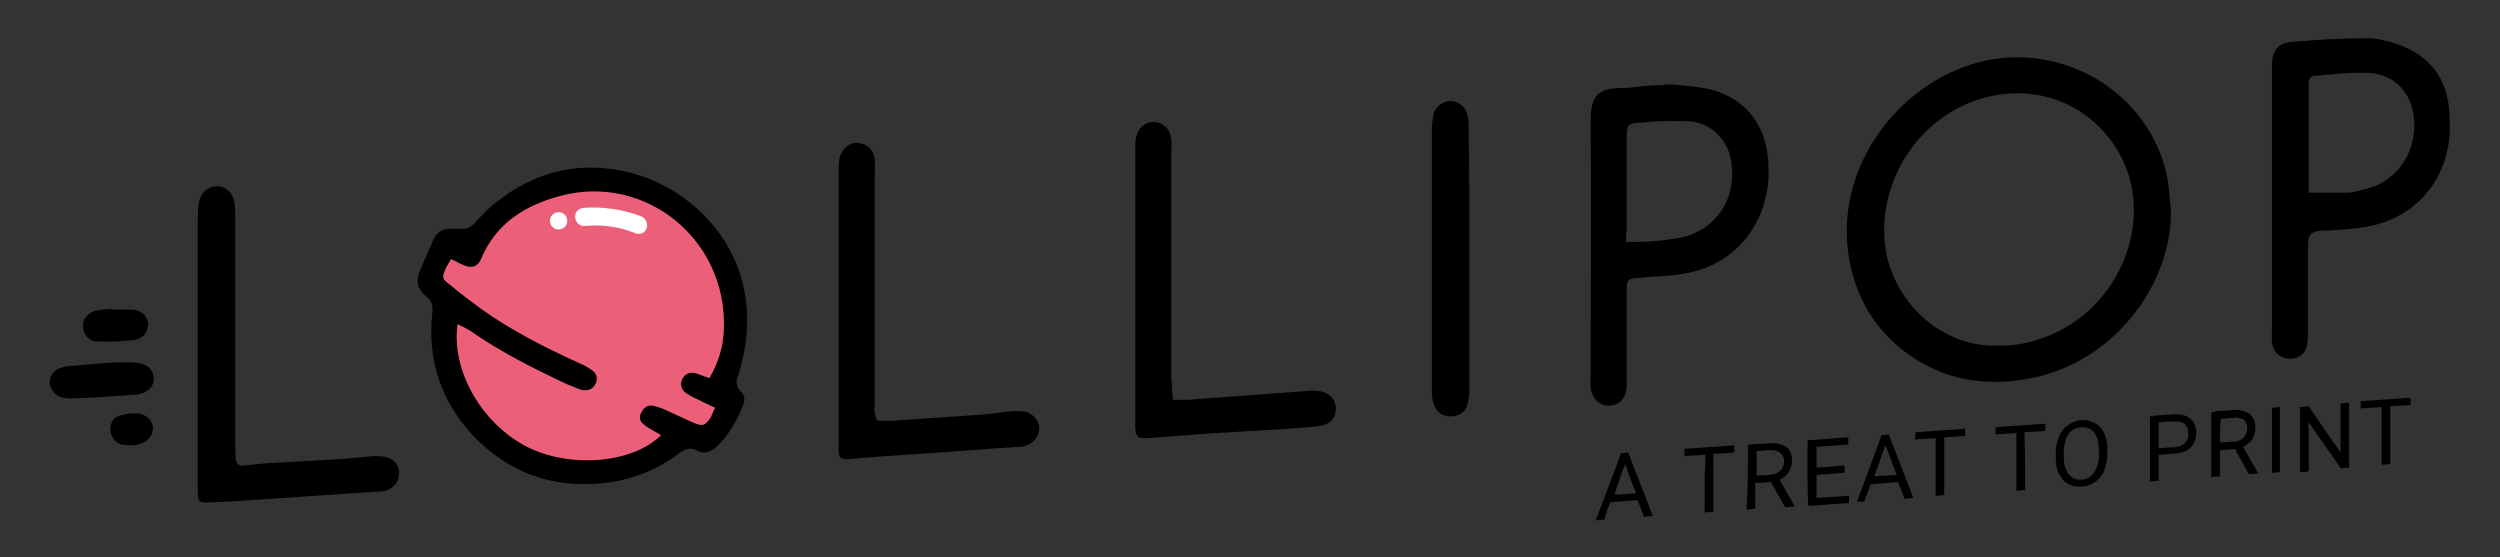 <?xml version="1.0" encoding="utf-8"?>
<!-- Generator: Adobe Illustrator 28.2.0, SVG Export Plug-In . SVG Version: 6.00 Build 0)  -->
<svg version="1.1" id="Layer_1" xmlns="http://www.w3.org/2000/svg" xmlns:xlink="http://www.w3.org/1999/xlink" x="0px" y="0px"
	 viewBox="0 0 346.4 77.2" style="enable-background:new 0 0 346.4 77.2;" xml:space="preserve">
<rect x="0" y="0" width="346.4" height="77.2" fill="#333333" stroke="none"/>
<style type="text/css">
	.st0{fill:#EC5F78;}
	.st1{fill:#FFFFFF;}
</style>
<g>
	<path class="st0" d="M61.2,33.8c2.6,0.8,2.6,0.8,4.1-1.2c4-5.3,9.4-8.2,16-8.4c6-0.2,11.2,2.2,15.4,6.6c3.6,3.9,5.4,8.7,5.5,14
		c0.1,2.8-0.5,5.6-1.6,8.2c-0.3,0.7-0.6,1.3-1,2.3c0.2,0.1,0.5,0.2,0.8,0.4c1.1,0.9,1.2,0.9,0.5,2.1c-0.8,1.4-1.7,2.7-2.5,4
		c-0.5-0.1-0.9-0.1-1.1-0.3c-1.3-0.9-2.3-0.7-3.6,0.3c-6.3,4.6-13.3,5.4-20.4,2.1c-7.1-3.3-11-9-11.9-16.8c-0.2-1.4-0.1-2.9,0-4.3
		c0.1-1.1-0.1-2-1.1-2.6c-0.3-0.2-0.5-0.4-0.8-0.6c-0.5-0.4-0.7-0.9-0.4-1.5c0.2-0.5,0.5-1,0.7-1.5C60.2,35.8,60.7,34.8,61.2,33.8z"
		/>
	<path class="st0" d="M92.3,57.9c0.3,0.2,0.4,0.2,0.4,0.3c1.2,2.4,1.1,2.7-1,4.2c-10.5,7.1-26.5,2.6-29.2-12.4
		c-0.4-2-0.5-4.1,0.3-6.2c0.1-0.3,0.3-0.7,0.5-1c0.1-0.1,0.4-0.2,0.5-0.2c0.2,0.1,0.3,0.3,0.4,0.5c0,0.3,0,0.7-0.1,1.1
		c-0.3,1.4-0.2,2.7,0.2,4c2.4,8.7,8.5,13.4,17,13.3c3.3,0,6.5-1,9.4-2.6C91.2,58.6,91.7,58.2,92.3,57.9z"/>
	<circle class="st1" cx="77.4" cy="30.6" r="1.2"/>
	<g>
		<g>
			<path d="M324.3,62.7c0-2.3,0-4.5,0-6.8c0.4,0,0.8-0.1,1.2-0.1c0,3,0,6,0,9c-0.3,0-0.7,0-1,0.1c-0.2,0-0.2-0.1-0.3-0.2
				c-0.6-0.9-1.2-1.8-1.8-2.6c-0.8-1.1-1.5-2.2-2.3-3.3c-0.1-0.1-0.1-0.2-0.2-0.3c-0.1,0.4,0,0.8,0,1.2c0,0.4,0,0.8,0,1.1
				s0,0.8,0,1.1c0,0.4,0,0.7,0,1.1c0,0.4,0,0.8,0,1.1c0,0.4,0,0.8,0,1.2c-0.4,0.1-0.8,0.1-1.2,0.1c0-3,0-6,0-9
				c0.4,0,0.7-0.1,1.1-0.1c0.1,0,0.1,0,0.2,0.1c0.1,0.1,0.1,0.1,0.1,0.2c1.4,2,2.7,4,4.1,5.9C324.1,62.5,324.2,62.6,324.3,62.7
				C324.3,62.7,324.3,62.7,324.3,62.7z"/>
			<path d="M242.2,61.6c1.1-0.1,2.2-0.1,3.3-0.2c0.3,0,0.6,0,0.9,0.1c1.2,0.2,1.9,1,1.9,2.2c0,1.1-0.4,2-1.4,2.6
				c-0.1,0.1-0.2,0.1-0.3,0.2c0.7,1.2,1.4,2.5,2.1,3.7c-0.5,0-0.9,0.1-1.3,0.1c-0.1-0.1-0.1-0.2-0.2-0.3c-0.6-1-1.1-2-1.7-3
				c-0.1-0.2-0.2-0.3-0.4-0.2c-0.5,0.1-1,0.1-1.5,0.1c-0.1,0-0.2,0-0.4,0c0,1.2,0,2.4,0,3.6c-0.4,0-0.8,0.1-1.2,0.1
				C242.2,67.6,242.2,64.6,242.2,61.6z M243.4,65.9c0.8-0.1,1.6,0,2.4-0.2c0.8-0.2,1.3-0.8,1.4-1.6c0.1-0.9-0.5-1.6-1.4-1.7
				c-0.8-0.1-1.6,0.1-2.4,0.1C243.4,63.6,243.4,64.7,243.4,65.9z"/>
			<path d="M309.7,62.2c-0.7,0.1-1.4,0.1-2.1,0.2c0,0.6,0,1.2,0,1.8c0,0.6,0,1.2,0,1.8c-0.4,0-0.8,0.1-1.2,0.1c0-3,0-6,0-9
				c0.2,0,0.4,0,0.5-0.1c0.9-0.1,1.8-0.1,2.7-0.2c0.3,0,0.7,0,1,0.1c1.2,0.2,1.9,1,1.9,2.3c0,1.1-0.4,1.9-1.3,2.5
				c-0.1,0.1-0.2,0.1-0.4,0.2c0.7,1.2,1.4,2.5,2.1,3.7c-0.5,0-0.9,0.1-1.3,0.1C311,64.6,310.3,63.4,309.7,62.2z M307.6,61.3
				c0.1,0,0.1,0,0.1,0c0.7,0,1.3-0.1,2-0.1c1.2-0.2,1.9-1.2,1.6-2.4c-0.1-0.4-0.4-0.7-0.8-0.8c-0.3-0.1-0.6-0.2-0.9-0.1
				c-0.6,0-1.1,0.1-1.7,0.1c-0.1,0-0.2,0-0.2,0.1C307.6,59.1,307.6,60.2,307.6,61.3z"/>
			<path d="M292,62.6c0,0.9-0.1,1.7-0.4,2.5c-0.9,2.2-3,2.6-4.4,2.2c-0.8-0.2-1.3-0.7-1.7-1.3c-0.4-0.6-0.6-1.2-0.6-1.9
				c-0.1-0.9-0.1-1.8,0.1-2.7c0.3-1.1,0.7-2,1.7-2.6c0.9-0.6,2-0.8,3-0.4c1.1,0.3,1.8,1.2,2.1,2.3C292,61.3,292,61.9,292,62.6z
				 M290.8,62.6c0-0.2,0-0.4,0-0.6c0-0.6-0.1-1.1-0.4-1.7c-0.2-0.5-0.6-0.8-1.1-1c-0.9-0.3-2,0-2.6,0.7c-0.3,0.4-0.5,0.9-0.6,1.4
				c-0.2,0.9-0.2,1.7-0.1,2.6c0,0.5,0.2,1,0.5,1.5c0.3,0.5,0.7,0.8,1.2,0.9c0.9,0.2,1.9,0,2.5-1c0.2-0.3,0.3-0.6,0.4-0.9
				C290.8,63.9,290.9,63.3,290.8,62.6z"/>
			<path d="M299.1,66.6c-0.4,0-0.8,0.1-1.2,0.1c0-3,0-6,0-9c0.2,0,0.4,0,0.6-0.1c1-0.1,1.9-0.1,2.9-0.2c0.3,0,0.7,0,1,0.1
				c1.1,0.2,2,1.1,1.9,2.6c-0.1,1.9-1.4,2.6-2.6,2.7c-0.8,0.1-1.5,0.1-2.3,0.2c-0.1,0-0.2,0-0.3,0c0,0.6,0,1.2,0,1.8
				C299.1,65.4,299.1,66,299.1,66.6z M299.1,62.1c0.5,0,1-0.1,1.5-0.1c0.4,0,0.7,0,1.1-0.1c0.8-0.1,1.3-0.6,1.5-1.4
				c0-0.2,0-0.4,0-0.6c0-0.8-0.5-1.4-1.3-1.5c-0.4,0-0.8,0-1.2,0c-0.5,0-1.1,0.1-1.6,0.1C299.1,59.7,299.1,60.9,299.1,62.1z"/>
			<path d="M250.5,61c1.9-0.1,3.7-0.3,5.6-0.4c0,0.3,0,0.6,0,1c-1.5,0.1-2.9,0.2-4.4,0.3c0,1,0,1.9,0,2.9c1.3-0.1,2.6-0.2,3.9-0.3
				c0,0.3,0,0.6,0,1c-1.3,0.1-2.6,0.2-3.9,0.3c0,1.1,0,2.1,0,3.2c1.5-0.1,3-0.2,4.5-0.3c0,0.3,0,0.6,0,1c-1.9,0.1-3.8,0.3-5.6,0.4
				C250.4,69.8,250.4,61.5,250.5,61z"/>
			<path d="M224.6,62.8c0.4,0,0.7-0.1,1-0.1c1.1,2.9,2.3,5.8,3.4,8.8c-0.4,0-0.8,0.1-1.2,0.1c-0.3-0.8-0.6-1.5-0.9-2.3
				c-1.3,0.1-2.5,0.2-3.8,0.3c-0.3,0.8-0.6,1.6-0.8,2.4c-0.4,0-0.8,0.1-1.2,0.1C222.3,68.9,223.5,65.9,224.6,62.8z M225.2,64.3
				C225.1,64.3,225.1,64.3,225.2,64.3c-0.6,1.4-1,2.8-1.5,4.2c0.4,0.1,2.8-0.1,3-0.2C226.1,66.9,225.6,65.6,225.2,64.3z"/>
			<path d="M257.3,69.5c1.2-3.1,2.3-6.2,3.4-9.2c0.4,0,0.7-0.1,1-0.1c1.1,2.9,2.3,5.8,3.4,8.8c-0.4,0-0.8,0.1-1.2,0.1
				c-0.3-0.8-0.6-1.5-0.9-2.3c-1.3,0.1-2.5,0.2-3.8,0.3c-0.3,0.8-0.6,1.6-0.9,2.4C258.1,69.5,257.7,69.5,257.3,69.5z M259.7,66
				c1.1-0.1,2-0.1,3.1-0.2c-0.5-1.4-1-2.7-1.5-4c0,0,0,0-0.1,0C260.7,63.2,260.2,64.6,259.7,66z"/>
			<path d="M236.3,63c-1,0.1-1.9,0.1-2.9,0.2c0-0.3,0-0.6,0-1c2.3-0.2,4.6-0.3,6.9-0.5c0,0.3,0,0.6,0,1c-0.9,0.1-1.9,0.1-2.9,0.2
				c0,2.7,0,5.3,0,8c-0.4,0-0.8,0.1-1.2,0.1c0-0.9,0-1.8,0-2.7c0-0.9,0-1.8,0-2.7C236.3,64.8,236.3,63.9,236.3,63z"/>
			<path d="M265.4,59.9c2.3-0.2,4.6-0.3,6.9-0.5c0,0.3,0,0.6,0,1c-0.9,0.1-1.9,0.1-2.9,0.2c0,2.7,0,5.3,0,8c-0.4,0-0.8,0.1-1.2,0.1
				c0-0.4,0-0.9,0-1.3c0-0.4,0-0.9,0-1.3c0-0.5,0-0.9,0-1.4c0-0.4,0-0.9,0-1.3c0-0.4,0-0.9,0-1.3c0-0.4,0-0.9,0-1.4
				c-1,0.1-1.9,0.1-2.9,0.2C265.4,60.6,265.4,60.3,265.4,59.9z"/>
			<path d="M331.2,56.3c0,2.7,0,5.3,0,8c-0.4,0-0.8,0.1-1.2,0.1c0-2.7,0-5.3,0-8c-1,0.1-1.9,0.1-2.9,0.2c0-0.3,0-0.6,0-1
				c2.3-0.2,4.6-0.3,6.9-0.5c0,0.3,0,0.6,0,1C333.2,56.2,332.2,56.2,331.2,56.3z"/>
			<path d="M280.6,67.9c-0.4,0-0.8,0.1-1.2,0.1c0-0.4,0-0.9,0-1.3c0-0.4,0-0.9,0-1.3c0-0.5,0-0.9,0-1.4c0-0.4,0-0.9,0-1.3
				c0-0.4,0-0.9,0-1.3c0-0.4,0-0.9,0-1.4c-1,0.1-1.9,0.1-2.9,0.2c0-0.3,0-0.6,0-1c2.3-0.2,4.6-0.3,6.9-0.5c0,0.2,0,0.3,0,0.5
				c0,0.2,0,0.3,0,0.5c-1,0.1-1.9,0.1-2.9,0.2C280.6,62.5,280.6,65.2,280.6,67.9z"/>
			<path d="M314.8,56.5c0.4,0,0.7-0.1,1.1-0.1c0,3,0,6,0,9c-0.4,0.1-0.7,0.1-1.1,0.1C314.8,62.5,314.8,59.5,314.8,56.5z"/>
		</g>
		<path d="M300.8,29c0.2,10.1-7.5,20.8-18.9,23.3c-6.5,1.4-12.6,0.5-18-3.6c-4.1-3.1-6.6-7.3-7.6-12.4c-2.6-13.3,7.4-25.7,19.3-28
			c11.2-2.1,22.7,5.1,24.8,16.8C300.6,26.4,300.6,27.7,300.8,29z M276.8,47.9c1,0,1.9,0,2.9-0.2c11.4-1.9,17.6-12.9,15.6-22.1
			c-1.7-7.8-9.4-14.1-18.8-12.4c-9.2,1.6-15.9,10.3-15.4,19.7C261.5,40.9,268.3,48.1,276.8,47.9z"/>
		<path d="M102.4,51.7c-0.4,0.9-0.6,1.8,0.3,2.6c0.6,0.6,0.5,1.3,0.2,2c-0.8,2-1.9,3.9-3.4,5.4c-0.9,0.9-1.9,1.3-3,0.7
			c-1-0.5-1.6-0.1-2.4,0.4c-3,2.3-6.4,3.6-10.1,4.1c-7.4,0.9-13.6-1.4-18.6-6.7c-4.3-4.7-6.2-10.4-5.5-16.8c0.1-1,0-1.7-0.8-2.3
			c-1.3-1-1.5-2.2-0.9-3.6c0.6-1.5,1.3-2.9,1.9-4.4c0.5-1,1.3-1.4,2.3-1.4c0.6,0,1.1,0,1.7,0c0.7,0,1.2-0.3,1.7-0.8
			c0.6-0.7,1.2-1.3,1.8-1.9c6.3-5.6,13.7-7.2,21.6-4.5C97,27.2,106.9,36.5,102.4,51.7z M98.3,52.4c1.2-2.1,1.9-4.2,2-6.7
			c0.5-12.6-10.9-21.6-22.5-18.6c-5,1.3-9.1,3.8-11.2,8.9c-0.4,0.9-1.2,1.2-2.2,0.8c-0.6-0.2-1.2-0.6-1.9-0.9
			c-0.3,0.5-0.5,0.8-0.7,1.2c-0.6,1.4-0.6,1.5,0.6,2.4c1.4,1.2,2.9,2.3,4.4,3.4c4.1,2.9,8.6,5.2,13.2,7.3c0.7,0.3,1.3,0.6,1.9,1
			c0.8,0.5,1,1.3,0.6,2c-0.4,0.8-1.1,1-2,0.8c-0.6-0.2-1.2-0.5-1.8-0.7c-4.7-2.2-9.3-4.5-13.6-7.5c-0.5-0.3-1.1-0.6-1.7-0.9
			c-0.9,6.3,3.2,13.6,9.4,16.9c6.1,3.2,14.9,2.4,18.8-1.5c-0.8-0.5-1.7-0.9-2.4-1.5c-0.6-0.4-0.7-1.1-0.3-1.7c0.3-0.6,0.8-1,1.5-0.9
			c0.5,0.1,1.1,0.3,1.6,0.5c1.3,0.6,2.6,1.2,3.9,1.8c1.5,0.6,1.7,0.6,2.6-0.7c0.2-0.4,0.3-0.8,0.6-1.3c-0.9-0.4-1.7-0.8-2.5-1.2
			c-0.5-0.2-1-0.5-1.5-0.8c-0.7-0.5-0.9-1.2-0.6-1.9c0.3-0.7,1-1.1,1.8-0.9C96.8,51.8,97.4,52.1,98.3,52.4z"/>
		<path d="M314.8,27.6c0-5.7,0-11.3,0-17c0-0.6,0-1.1,0-1.7c0.1-2,0.9-3,2.9-3.1c3.4-0.3,6.9-0.5,10.3-0.5c1.5,0,3,0.4,4.4,0.9
			c4.4,1.6,6.7,4.8,7,9.4c0.1,1.6,0.1,3.2-0.2,4.8c-1.1,5.8-5.4,10-11.2,11c-1.6,0.3-3.2,0.4-4.8,0.5c-0.6,0.1-1.3,0-1.9,0.1
			c-1.2,0.2-1.4,0.5-1.5,1.8c0,3.9,0,7.8,0,11.7c0,0.7,0,1.4-0.1,2.2c-0.2,1.2-1.1,2-2.3,2c-1.2,0-2.2-0.6-2.5-1.8
			c-0.2-0.7-0.1-1.4-0.1-2.1c0-0.1,0-0.2,0-0.2C314.8,39.4,314.8,33.5,314.8,27.6z M319.9,26.7c1.8,0,3.6,0,5.3,0
			c0.7,0,1.4-0.2,2.1-0.4c4.4-0.8,7.5-4.7,7.2-9.6c-0.2-3.7-2.6-6.4-6.3-6.6c-2.5-0.1-4.9,0.2-7.4,0.4c-0.6,0-0.9,0.4-0.9,0.9
			c0,0.4,0,0.8,0,1.2c0,4.2,0,8.3,0,12.5C319.9,25.7,319.9,26.2,319.9,26.7z"/>
		<path d="M237,12.4c4.8,1.2,7.7,4.9,8,9.9c0.1,1.6,0.1,3.2-0.3,4.8c-1.3,6-5.8,10.1-11.9,10.9c-1.9,0.3-3.8,0.3-5.7,0.5
			c-1.5,0.1-1.7,0.2-1.7,1.7c0,3.6,0,7.2,0,10.8c0,0.9,0,1.8,0,2.6c-0.1,1.6-1,2.5-2.3,2.6c-1.4,0.1-2.5-0.9-2.7-2.5
			c-0.1-0.6,0-1.1,0-1.7c0-11.8,0.1-23.5,0-35.3c0-3.4,1-4.5,4.3-4.5c1.1,0,2.2-0.2,3.3-0.3c1.1-0.1,2.2-0.1,3.4-0.2
			C231.3,11.7,235.1,11.9,237,12.4z M225.3,33.5c2.6,0.1,4.8-0.1,7.1-0.5c4.7-0.7,8.3-4.8,7.5-10.5c-0.4-3.1-2.8-5.5-5.9-5.7
			c-2.3-0.1-4.6,0-6.9,0.2c-1.6,0.1-1.7,0.4-1.7,2c0,4.3,0,8.6,0,12.9C225.3,32.3,225.3,33,225.3,33.5z"/>
		<path d="M27.4,48.7c0-6.1,0-12.1,0-18.2c0-0.7,0-1.4,0.1-2.2c0.2-1.5,1.2-2.4,2.5-2.5c1.3,0,2.3,0.9,2.5,2.4
			c0.1,0.8,0.1,1.6,0.1,2.4c0,10.2,0,20.4,0,30.7c0,0.8,0,1.6,0.1,2.4c0,0.5,0.4,0.9,1,0.8c1-0.1,2.1-0.2,3.1-0.3
			c3.5-0.2,7-0.4,10.5-0.6c1.5-0.1,3-0.3,4.5-0.4c0.6,0,1.3,0,1.9,0.2c1,0.3,1.6,1.2,1.6,2.1c0,1-0.5,1.9-1.4,2.3
			c-0.4,0.2-0.9,0.3-1.4,0.3c-4.9,0.3-9.9,0.7-14.8,1c-2.8,0.2-5.6,0.4-8.4,0.5c-1.8,0.1-1.9,0-1.9-1.8c0-4.3,0-8.6,0-12.9
			C27.4,52.8,27.4,50.8,27.4,48.7z"/>
		<path d="M121.6,58.3c0.6,0,1.3,0,2,0c4.4-0.3,8.8-0.6,13.1-0.9c0.8-0.1,1.6-0.2,2.4-0.3c0.9-0.1,1.8-0.2,2.6-0.1
			c1.3,0.1,2.3,1.2,2.3,2.4c0,1.1-0.9,2.1-2,2.4c-0.2,0.1-0.5,0.1-0.7,0.1c-4.7,0.3-9.4,0.7-14.1,1c-3.1,0.2-6.2,0.4-9.3,0.7
			c-1.5,0.1-1.7-0.1-1.7-1.5c0-0.5,0-1,0-1.4c0-12.1,0-24.3,0-36.4c0-0.7,0-1.4,0.1-2.2c0.2-1.4,1.4-2.4,2.6-2.3
			c1.2,0.1,2.2,1,2.3,2.3c0.1,0.7,0,1.4,0,2.2c0,10.5,0,20.9,0,31.4C121.2,56.4,121,57.3,121.6,58.3z"/>
		<path d="M162.5,55.4c0.9,0,1.5,0,2,0c5.4-0.4,10.8-0.8,16.2-1.2c0.7-0.1,1.4-0.1,2.2,0c1.3,0.2,2.2,1.2,2.2,2.4
			c0,1.3-0.8,2.2-2.2,2.4c-1.4,0.2-2.9,0.3-4.3,0.4c-3.3,0.2-6.7,0.4-10,0.6c-3.2,0.2-6.4,0.5-9.6,0.7c-1.3,0.1-1.6-0.1-1.7-1.4
			c0-0.5,0-1,0-1.4c0-12.3,0-24.6,0-36.9c0-0.6,0-1.3,0.1-1.9c0.2-1.2,1.1-2.1,2.2-2.2c1.2-0.1,2.4,0.7,2.6,2
			c0.2,0.8,0.1,1.6,0.1,2.4c0,10.4,0,20.8,0,31.2C162.4,53.3,162.4,54.3,162.5,55.4z"/>
		<path d="M203.6,35.9c0,5.8,0,11.7,0,17.5c0,0.8,0,1.6-0.2,2.4c-0.3,1.3-1.2,1.9-2.4,1.9c-1.2,0-2.1-0.7-2.4-1.9
			c-0.2-0.6-0.2-1.3-0.2-1.9c0-12,0-23.9,0-35.9c0-0.7,0.1-1.4,0.2-2.1c0.3-1.1,1.2-1.8,2.2-1.9c1.1-0.1,2.2,0.7,2.5,1.8
			c0.2,0.8,0.2,1.6,0.2,2.4C203.6,24.1,203.6,30,203.6,35.9z"/>
		<path d="M17.1,50.2c0.6,0,1.3,0,1.9,0.1c1.4,0.1,2.2,0.9,2.3,2c0.1,1.1-0.6,2-2,2.3c-0.2,0.1-0.5,0.1-0.7,0.1
			c-2.9,0.2-5.7,0.4-8.6,0.5c-0.5,0-1.1,0-1.6-0.2c-0.8-0.2-1.5-1.2-1.5-2c0-0.9,0.4-1.5,1.2-1.9c0.4-0.2,0.9-0.3,1.4-0.4
			C12,50.6,14.6,50.2,17.1,50.2z"/>
		<path d="M16.2,42.9c0.7,0,1.4,0,2.1,0c1.3,0.1,2,0.8,2.2,1.8c0.1,1.1-0.5,2.2-1.9,2.4c-1.7,0.2-3.5,0.3-5.2,0.2
			c-1.1,0-1.9-1-1.9-2.1c0-1,0.6-1.8,1.6-2.1c1-0.2,1.2-0.2,2.2-0.3C15.4,42.9,16.2,42.9,16.2,42.9z"/>
		<path d="M18.1,61.7c-0.4,0-0.8,0-1.2-0.1c-0.9-0.2-1.5-1-1.6-1.9c-0.1-0.9,0.3-1.8,1.3-2.1c0.8-0.3,1.7-0.4,2.6-0.3
			c1.1,0.1,2,1.1,2,2c0,1-0.7,1.9-1.8,2.2C18.9,61.7,18.5,61.7,18.1,61.7z"/>
	</g>
	<g>
		<path class="st1" d="M88.5,32.4c-0.2,0-0.3,0-0.5-0.1c-2.2-0.9-4.5-1.2-6.9-1c-0.7,0.1-1.3-0.4-1.4-1.1c-0.1-0.7,0.4-1.3,1.1-1.4
			c2.7-0.2,5.5,0.2,8.1,1.2c0.6,0.3,0.9,1,0.7,1.6C89.4,32.2,89,32.4,88.5,32.4z"/>
	</g>
</g>
</svg>
